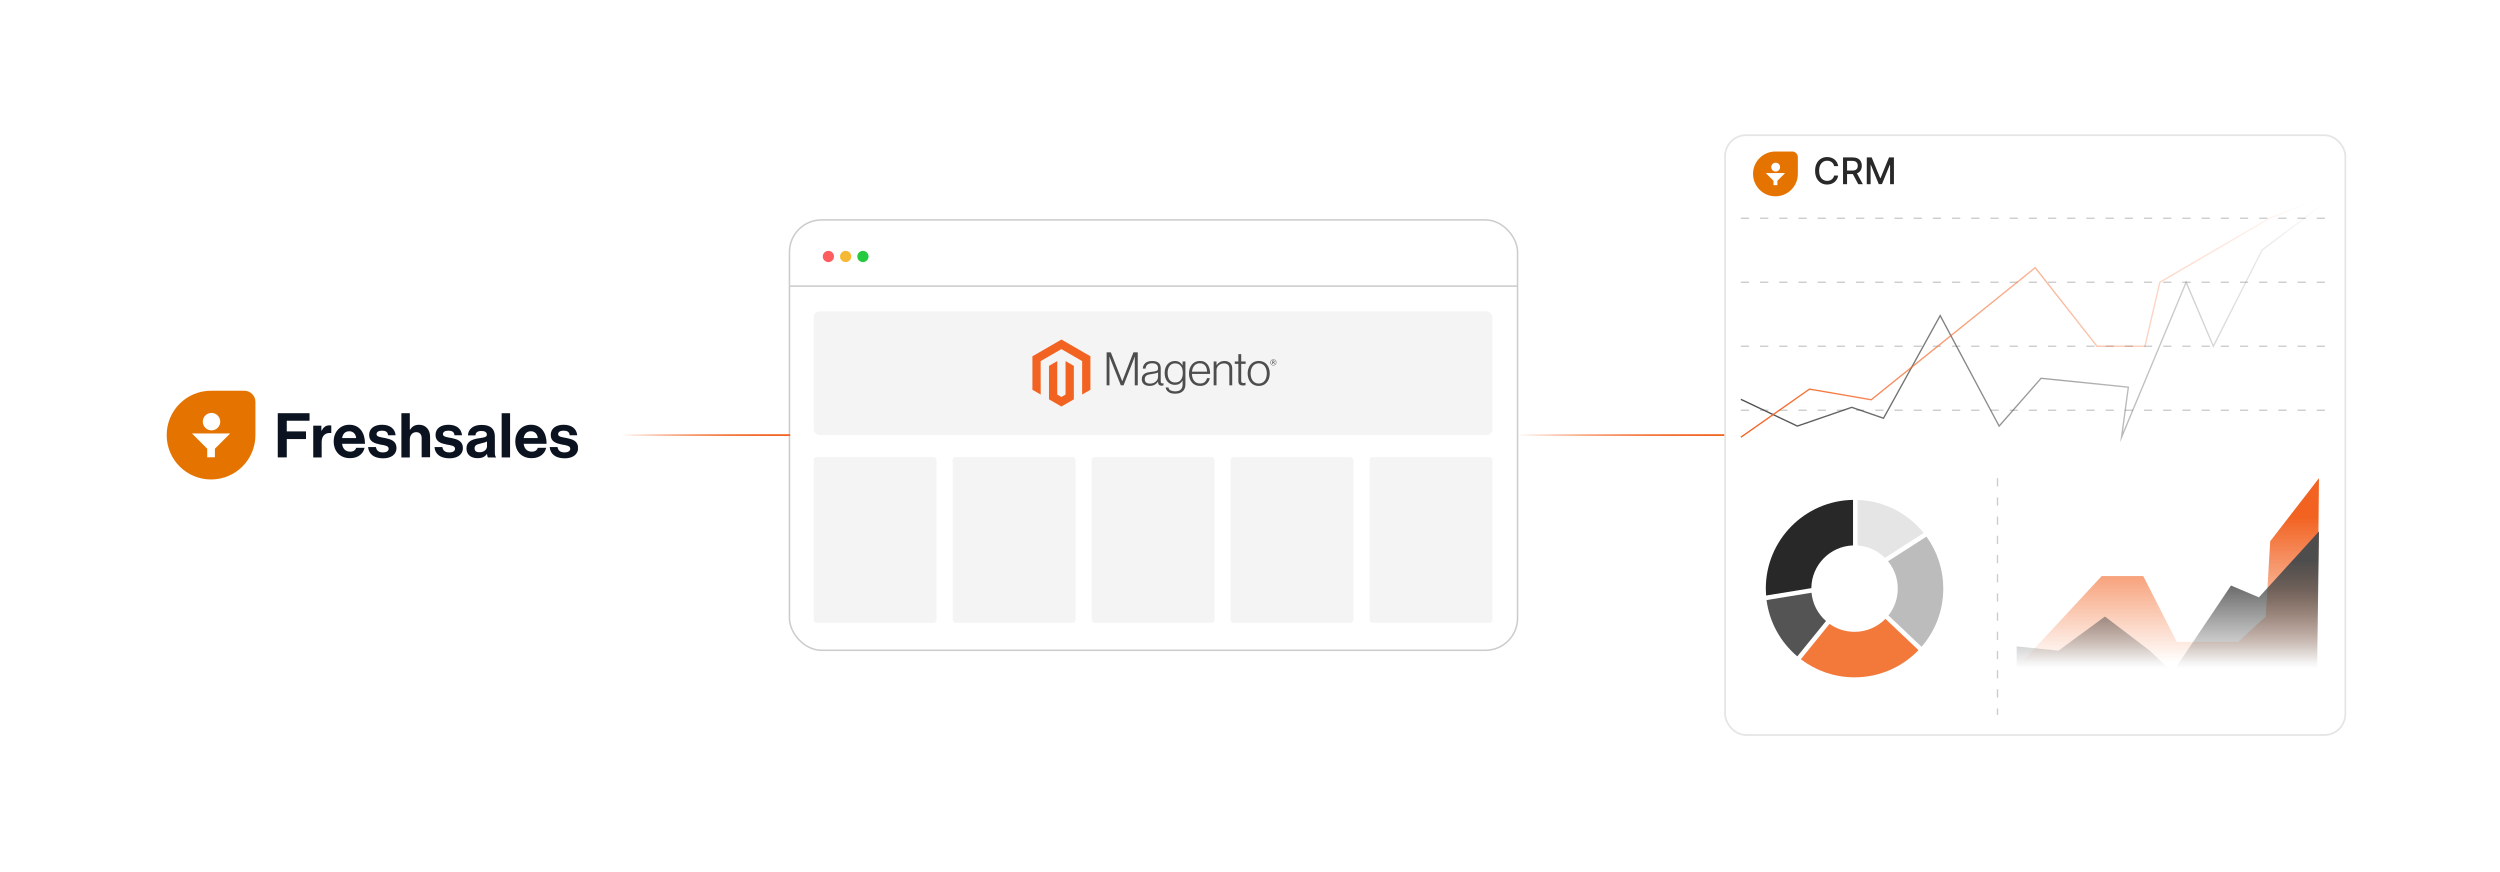<?xml version="1.0" encoding="UTF-8"?><svg id="a" xmlns="http://www.w3.org/2000/svg" xmlns:xlink="http://www.w3.org/1999/xlink" viewBox="0 0 860 300"><defs><filter id="b" x="29.984" y="107.984" width="196.32" height="83.76" filterUnits="userSpaceOnUse"><feOffset dx="0" dy="0"/><feGaussianBlur result="c" stdDeviation="4.005"/><feFlood flood-color="#f26322" flood-opacity=".3"/><feComposite in2="c" operator="in"/><feComposite in="SourceGraphic"/></filter><clipPath id="d"><rect x="57.342" y="134.414" width="141.475" height="30.523" fill="none"/></clipPath><filter id="e" x="258.874" y="63.034" width="276" height="173.52" filterUnits="userSpaceOnUse"><feOffset dx="0" dy="0"/><feGaussianBlur result="f" stdDeviation="4.109"/><feFlood flood-color="#f26322" flood-opacity=".3"/><feComposite in2="f" operator="in"/><feComposite in="SourceGraphic"/></filter><linearGradient id="g" x1="213.613" y1="149.676" x2="271.882" y2="149.676" gradientUnits="userSpaceOnUse"><stop offset="0" stop-color="#f26322" stop-opacity="0"/><stop offset=".078" stop-color="#f26322" stop-opacity=".143"/><stop offset=".213" stop-color="#f26322" stop-opacity=".367"/><stop offset=".35" stop-color="#f26322" stop-opacity=".561"/><stop offset=".486" stop-color="#f26322" stop-opacity=".719"/><stop offset=".62" stop-color="#f26322" stop-opacity=".842"/><stop offset=".751" stop-color="#f26322" stop-opacity=".93"/><stop offset=".879" stop-color="#f26322" stop-opacity=".982"/><stop offset="1" stop-color="#f26322"/></linearGradient><linearGradient id="h" x1="521.73" x2="593.738" xlink:href="#g"/><filter id="i" x="570.496" y="23.536" width="259.2" height="252.24" filterUnits="userSpaceOnUse"><feOffset dx="0" dy="0"/><feGaussianBlur result="j" stdDeviation="7.515"/><feFlood flood-color="#f26322" flood-opacity=".3"/><feComposite in2="j" operator="in"/><feComposite in="SourceGraphic"/></filter><linearGradient id="k" x1="598.762" y1="110.796" x2="800.083" y2="110.796" gradientUnits="userSpaceOnUse"><stop offset="0" stop-color="#4d4d4d"/><stop offset=".255" stop-color="#4c4d4d" stop-opacity=".806"/><stop offset=".742" stop-color="#4c4d4d" stop-opacity=".301"/><stop offset="1" stop-color="#4c4d4d" stop-opacity="0"/></linearGradient><linearGradient id="l" x1="598.728" y1="110" x2="794.36" y2="110" gradientUnits="userSpaceOnUse"><stop offset="0" stop-color="#f26322"/><stop offset="1" stop-color="#f26322" stop-opacity="0"/></linearGradient><linearGradient id="m" x1="745.729" y1="177.958" x2="745.729" y2="227.935" xlink:href="#l"/><linearGradient id="n" x1="745.729" y1="192.808" x2="745.729" y2="229.959" xlink:href="#k"/></defs><rect x="42.239" y="120.021" width="171.682" height="59.309" rx="7.013" ry="7.013" fill="#fff" filter="url(#b)"/><g clip-path="url(#d)"><path d="M72.604,164.937c-8.445,0-15.262-6.817-15.262-15.262s6.817-15.262,15.262-15.262h11.446c2.086,0,3.815,1.73,3.815,3.815v11.446c0,8.445-6.817,15.262-15.262,15.262Z" fill="#e57300"/><path d="M72.757,148.048c1.658,0,3.001-1.344,3.001-3.001s-1.344-3.002-3.001-3.002-3.002,1.344-3.002,3.002,1.344,3.001,3.002,3.001Z" fill="#fff"/><path d="M66.041,149.116l5.24,5.24v2.95h2.645v-2.95l5.24-5.24h-13.125Z" fill="#fff"/><path d="M95.598,142.147h10.887v2.594h-7.834v3.663h6.613v2.645h-6.613v6.308h-3.103v-15.211h.051Z" fill="#0b1320"/><path d="M110.554,148.201h.051c.661-1.221,1.424-1.882,2.696-1.882.305,0,.509,0,.661.102v2.544h-.051c-1.882-.204-3.256.814-3.256,3.103v5.291h-2.9v-10.938h2.798v1.781Z" fill="#0b1320"/><path d="M114.777,151.863c0-3.256,2.188-5.748,5.392-5.748,3.51,0,5.393,2.696,5.393,6.562h-7.885c.203,1.679,1.17,2.696,2.798,2.696,1.119,0,1.78-.509,2.086-1.323h2.849c-.407,1.933-2.137,3.561-4.935,3.561-3.612.051-5.698-2.493-5.698-5.749ZM117.677,150.694h4.833c-.102-1.373-1.018-2.34-2.34-2.34-1.475,0-2.238.916-2.493,2.34Z" fill="#0b1320"/><path d="M126.63,153.797h2.696c.203,1.272,1.068,1.831,2.391,1.831,1.272,0,1.984-.509,1.984-1.272,0-1.018-1.373-1.17-2.849-1.425-1.933-.407-3.866-.916-3.866-3.307,0-2.34,1.933-3.51,4.426-3.51,2.849,0,4.477,1.424,4.68,3.612h-2.595c-.102-1.17-.865-1.577-2.086-1.577-1.119,0-1.882.407-1.882,1.221,0,.916,1.424,1.018,3.002,1.323,1.831.407,3.866.916,3.866,3.459,0,2.188-1.882,3.51-4.579,3.51-3.256,0-4.986-1.526-5.189-3.866Z" fill="#0b1320"/><path d="M140.976,147.845h.051c.763-1.17,1.679-1.73,3.154-1.73,2.238,0,3.765,1.679,3.765,4.07v7.122h-2.9v-6.664c0-1.17-.661-1.984-1.882-1.984-1.272,0-2.188,1.018-2.188,2.493v6.206h-2.9v-15.211h2.9v5.698Z" fill="#0b1320"/><path d="M149.471,153.797h2.696c.203,1.272,1.068,1.831,2.391,1.831,1.272,0,1.984-.509,1.984-1.272,0-1.018-1.373-1.17-2.849-1.425-1.933-.407-3.866-.916-3.866-3.307,0-2.34,1.933-3.51,4.426-3.51,2.849,0,4.476,1.424,4.681,3.612h-2.595c-.102-1.17-.865-1.577-2.086-1.577-1.119,0-1.882.407-1.882,1.221,0,.916,1.425,1.018,3.001,1.323,1.831.407,3.867.916,3.867,3.459,0,2.188-1.883,3.51-4.579,3.51-3.256,0-5.037-1.526-5.189-3.866Z" fill="#0b1320"/><path d="M167.531,156.137c-.611.814-1.373,1.475-3.256,1.475-2.239,0-3.815-1.17-3.815-3.357,0-2.391,1.933-3.154,4.374-3.51,1.831-.254,2.646-.407,2.646-1.221,0-.763-.611-1.272-1.831-1.272-1.373,0-2.035.509-2.086,1.526h-2.595c.102-1.933,1.526-3.612,4.681-3.612,3.256,0,4.579,1.475,4.579,4.019v5.545c0,.814.153,1.323.406,1.526v.102h-2.798c-.153-.203-.255-.763-.305-1.221ZM167.531,153.491v-1.628c-.508.305-1.272.458-2.035.661-1.526.356-2.239.661-2.239,1.679s.661,1.373,1.679,1.373c1.679,0,2.595-1.018,2.595-2.086Z" fill="#0b1320"/><path d="M172.567,142.147h2.9v15.211h-2.9v-15.211Z" fill="#0b1320"/><path d="M177.248,151.863c0-3.256,2.187-5.748,5.392-5.748,3.51,0,5.392,2.696,5.392,6.562h-7.885c.203,1.679,1.169,2.696,2.798,2.696,1.119,0,1.781-.509,2.086-1.323h2.848c-.406,1.933-2.137,3.561-4.934,3.561-3.612.051-5.697-2.493-5.697-5.749ZM180.148,150.694h4.832c-.101-1.373-1.017-2.34-2.34-2.34-1.476,0-2.239.916-2.492,2.34Z" fill="#0b1320"/><path d="M189.1,153.797h2.696c.203,1.272,1.068,1.831,2.391,1.831,1.272,0,1.984-.509,1.984-1.272,0-1.018-1.373-1.17-2.849-1.425-1.933-.407-3.866-.916-3.866-3.307,0-2.34,1.933-3.51,4.426-3.51,2.848,0,4.476,1.424,4.68,3.612h-2.595c-.101-1.17-.864-1.577-2.085-1.577-1.12,0-1.883.407-1.883,1.221,0,.916,1.425,1.018,3.002,1.323,1.831.407,3.866.916,3.866,3.459,0,2.188-1.882,3.51-4.579,3.51-3.256,0-4.985-1.526-5.189-3.866Z" fill="#0b1320"/></g><rect x="271.574" y="75.656" width="250.464" height="148.041" rx="11.034" ry="11.034" fill="#fff" filter="url(#e)" stroke="#ccc" stroke-miterlimit="10" stroke-width=".527"/><line x1="271.574" y1="98.428" x2="522.038" y2="98.428" fill="none" stroke="#ccc" stroke-miterlimit="10" stroke-width=".527"/><rect x="279.918" y="107.102" width="233.494" height="42.574" rx="1.999" ry="1.999" fill="#f4f4f4"/><rect x="279.918" y="157.242" width="42.263" height="57.012" rx=".984" ry=".984" fill="#f4f4f4"/><rect x="327.725" y="157.242" width="42.263" height="57.012" rx=".984" ry=".984" fill="#f4f4f4"/><rect x="375.533" y="157.242" width="42.263" height="57.012" rx=".984" ry=".984" fill="#f4f4f4"/><rect x="423.341" y="157.242" width="42.263" height="57.012" rx=".984" ry=".984" fill="#f4f4f4"/><rect x="471.149" y="157.242" width="42.263" height="57.012" rx=".984" ry=".984" fill="#f4f4f4"/><polygon points="365.137 116.8 355.15 122.565 355.15 134.08 358.001 135.728 357.981 124.211 365.117 120.092 372.253 124.211 372.253 135.723 375.104 134.08 375.104 122.555 365.137 116.8" fill="#f26322"/><polygon points="366.551 135.725 365.127 136.553 363.695 135.733 363.695 124.211 360.847 125.856 360.852 137.373 365.125 139.842 369.402 137.373 369.402 125.856 366.551 124.211 366.551 135.725" fill="#f26322"/><path d="M382.121,121.21l3.92,9.904h.033l3.825-9.904h1.492v11.348h-1.032v-9.889h-.033c-.054.179-.112.359-.174.538-.054.148-.115.311-.184.491-.068.181-.131.35-.181.508l-3.286,8.351h-.936l-3.319-8.349c-.064-.148-.128-.309-.191-.483-.064-.174-.122-.341-.176-.501-.064-.191-.128-.377-.191-.556h-.033v9.889h-.979v-11.348h1.444Z" fill="#4d4d4d"/><path d="M394.39,132.606c-.308-.085-.596-.231-.848-.428-.24-.192-.433-.437-.564-.715-.138-.285-.206-.618-.206-.999,0-.486.09-.883.269-1.19.177-.303.428-.557.73-.737.307-.184.664-.325,1.072-.42.431-.099.868-.173,1.308-.221.403-.042.744-.087,1.024-.136.28-.049.507-.11.682-.184.174-.074.301-.172.38-.294.079-.122.118-.289.118-.501v-.159c0-.56-.169-.976-.508-1.246-.339-.27-.825-.405-1.459-.405-1.461,0-2.229.609-2.302,1.827h-.969c.054-.793.347-1.428.881-1.905.533-.476,1.329-.715,2.388-.715.899,0,1.608.199,2.126.596.518.398.777,1.046.777,1.945v4.459c0,.243.045.42.136.531.091.111.226.172.405.184.056-0.0.111-.005.166-.015.058-.01.123-.028.199-.048h.048v.715c-.087.036-.177.066-.269.088-.13.029-.264.043-.398.04-.359,0-.645-.093-.858-.279-.213-.186-.33-.48-.35-.881v-.174h-.043c-.129.174-.269.339-.42.493-.177.179-.378.334-.596.461-.254.146-.527.258-.81.332-.307.086-.656.128-1.047.126-.36.003-.718-.045-1.064-.143M396.808,131.743c.344-.143.632-.325.866-.548.443-.416.695-.995.7-1.603v-1.477c-.265.148-.586.262-.961.342s-.765.147-1.167.199c-.349.054-.672.109-.969.166-.297.057-.554.149-.77.277-.214.124-.392.302-.516.516-.128.216-.191.5-.191.851,0,.285.05.523.151.715.094.183.23.341.398.461.174.121.371.205.579.247.23.048.465.072.7.07.445,0,.839-.071,1.183-.214" fill="#4d4d4d"/><path d="M401.929,134.823c-.55-.408-.862-.918-.936-1.532h.951c.086.476.342.818.77,1.024.428.206.939.309,1.532.309.879,0,1.527-.209,1.945-.626s.626-.992.626-1.724v-1.301h-.048c-.307.465-.662.819-1.064,1.062-.403.243-.916.365-1.54.365-.54,0-1.027-.101-1.459-.302-.427-.196-.807-.483-1.112-.84-.307-.359-.543-.79-.707-1.293-.164-.503-.247-1.056-.247-1.658,0-.666.095-1.256.284-1.769.19-.513.444-.944.762-1.293.31-.343.693-.614,1.12-.793.429-.18.891-.271,1.356-.269.634,0,1.157.13,1.57.39.413.26.757.612,1.032,1.054h.048v-1.273h.974v7.888c0,.909-.254,1.645-.762,2.207-.624.656-1.539.984-2.745.984-1.017,0-1.8-.204-2.35-.612M406.232,130.669c.434-.604.652-1.397.652-2.38,0-.486-.053-.931-.159-1.334-.106-.403-.27-.749-.493-1.039-.219-.288-.505-.52-.833-.674-.334-.159-.723-.239-1.167-.239-.815,0-1.448.301-1.897.903-.45.602-.674,1.407-.674,2.413-.004.436.05.871.159,1.293.106.396.264.74.476,1.032.207.287.478.52.793.682.317.164.693.247,1.127.247.909,0,1.581-.302,2.015-.906" fill="#4d4d4d"/><path d="M411.199,132.44c-.463-.207-.872-.515-1.198-.903-.322-.386-.568-.841-.737-1.366s-.254-1.094-.254-1.706c0-.614.09-1.183.269-1.706s.43-.978.752-1.364c.32-.385.722-.694,1.175-.906.46-.216.976-.325,1.548-.325.656,0,1.209.124,1.658.372.44.24.816.583,1.095.999.28.418.479.897.596,1.437.117.547.175,1.106.174,1.666h-6.253c.006.438.073.874.199,1.293.111.375.288.727.523,1.039.229.298.526.538.866.7.349.169.757.254,1.223.254.688,0,1.22-.167,1.595-.501.376-.334.642-.781.8-1.341h.954c-.179.815-.55,1.466-1.112,1.953-.562.486-1.308.73-2.237.73-.614,0-1.159-.108-1.636-.325M415.072,126.726c-.106-.354-.259-.661-.461-.921-.203-.261-.464-.47-.762-.612-.307-.148-.672-.221-1.095-.221-.423,0-.791.074-1.105.221-.314.142-.593.35-.818.612-.229.271-.408.58-.531.913-.137.368-.225.752-.262,1.142h5.206c-.007-.384-.066-.766-.174-1.135" fill="#4d4d4d"/><path d="M418.483,124.353v1.253h.033c.281-.418.653-.768,1.087-1.024.45-.27,1.002-.405,1.658-.405.762,0,1.389.22,1.882.659s.739,1.072.737,1.897v5.828h-.984v-5.732c0-.624-.167-1.082-.501-1.374-.334-.292-.792-.437-1.374-.435-.336-.002-.669.058-.984.176-.297.11-.572.274-.81.483-.232.205-.419.456-.548.737-.134.294-.202.613-.199.936v5.209h-.981v-8.208h.984Z" fill="#4d4d4d"/><path d="M426.42,132.282c-.285-.228-.428-.606-.428-1.135v-5.984h-1.238v-.81h1.238v-2.524h.984v2.524h1.525v.81h-1.525v5.825c0,.297.066.501.199.612.133.111.331.166.594.166.12-.001.24-.014.357-.04.101-.02.199-.05.294-.088h.048v.84c-.292.098-.598.147-.906.143-.476,0-.857-.114-1.142-.342" fill="#4d4d4d"/><path d="M431.412,132.44c-.461-.21-.87-.519-1.198-.906-.329-.386-.58-.84-.755-1.364s-.262-1.092-.262-1.706c0-.614.087-1.183.262-1.706s.426-.979.755-1.366c.328-.386.737-.696,1.198-.906.471-.216,1.003-.325,1.595-.325s1.121.108,1.588.325c.458.212.864.521,1.19.906.329.386.577.841.745,1.366.168.525.253,1.094.254,1.706,0,.614-.085,1.183-.254,1.706s-.418.978-.745,1.364c-.326.385-.732.694-1.19.906-.465.216-.994.325-1.588.325s-1.126-.108-1.595-.325M434.215,131.67c.345-.176.644-.431.873-.745.233-.317.408-.688.523-1.112.233-.884.233-1.813,0-2.697-.116-.424-.29-.795-.523-1.112-.228-.314-.528-.569-.873-.745-.349-.181-.751-.271-1.205-.269s-.86.091-1.215.269c-.344.179-.642.434-.873.745-.238.317-.415.688-.531,1.112-.232.884-.232,1.813,0,2.697.116.423.293.793.531,1.112.231.311.53.565.873.745.344.179.749.269,1.215.269s.868-.09,1.205-.269" fill="#4d4d4d"/><path d="M438.042,125.717c-.609,0-1.032-.423-1.032-1.054s.433-1.059,1.032-1.059,1.034.428,1.034,1.059-.433,1.054-1.034,1.054M438.042,123.724c-.491,0-.883.337-.883.936s.39.931.883.931.888-.337.888-.931-.395-.936-.888-.936M438.347,125.226l-.35-.501h-.113v.483h-.201v-1.173h.355c.244,0,.408.123.408.342,0,.169-.091.277-.236.322l.337.478-.199.048ZM438.04,124.222h-.156v.345h.146c.131,0,.214-.055.214-.174s-.073-.174-.204-.174" fill="#4d4d4d"/><circle cx="284.964" cy="88.23" r="1.936" fill="#ff5d5e"/><circle cx="290.905" cy="88.23" r="1.936" fill="#f5b935"/><circle cx="296.846" cy="88.23" r="1.936" fill="#24cb3f"/><line x1="213.921" y1="149.676" x2="271.574" y2="149.676" fill="none" stroke="url(#g)" stroke-linecap="round" stroke-linejoin="round" stroke-width=".616"/><line x1="522.038" y1="149.676" x2="593.43" y2="149.676" fill="none" stroke="url(#h)" stroke-linecap="round" stroke-linejoin="round" stroke-width=".616"/><rect x="593.43" y="46.509" width="213.368" height="206.333" rx="7.219" ry="7.219" fill="#fff" filter="url(#i)" stroke="#e5e5e5" stroke-miterlimit="10" stroke-width=".611"/><line x1="598.863" y1="141.123" x2="799.941" y2="141.123" fill="none" stroke="#ccc" stroke-dasharray="2.83 3.773" stroke-miterlimit="10" stroke-width=".472"/><line x1="598.863" y1="119.111" x2="799.941" y2="119.111" fill="none" stroke="#ccc" stroke-dasharray="2.83 3.773" stroke-miterlimit="10" stroke-width=".472"/><line x1="598.863" y1="97.099" x2="799.941" y2="97.099" fill="none" stroke="#ccc" stroke-dasharray="2.83 3.773" stroke-miterlimit="10" stroke-width=".472"/><line x1="598.863" y1="75.086" x2="799.941" y2="75.086" fill="none" stroke="#ccc" stroke-dasharray="2.83 3.773" stroke-miterlimit="10" stroke-width=".472"/><path d="M632.339,57.143h-1.403c-.054-.3-.154-.564-.301-.791-.146-.229-.327-.422-.539-.58-.213-.159-.451-.279-.713-.36-.263-.08-.54-.121-.834-.121-.53,0-1.005.134-1.423.4s-.748.658-.989,1.173c-.241.516-.362,1.145-.362,1.889,0,.749.121,1.382.362,1.897s.571.905.991,1.169.892.396,1.416.396c.291,0,.567-.04.83-.119.262-.079.499-.197.712-.352.213-.156.394-.348.542-.573.148-.227.251-.486.308-.78l1.403.004c-.075.453-.22.869-.434,1.248-.215.379-.489.706-.823.981-.334.273-.716.486-1.145.636s-.895.225-1.402.225c-.797,0-1.508-.19-2.131-.568-.624-.379-1.114-.923-1.473-1.63s-.537-1.551-.537-2.531c0-.983.18-1.827.539-2.533.36-.706.852-1.248,1.475-1.628.624-.379,1.333-.568,2.127-.568.488,0,.945.069,1.369.209s.806.343,1.145.611c.338.269.618.595.84.981.223.385.372.824.45,1.319Z" fill="#282828"/><path d="M634.002,63.355v-9.207h3.282c.713,0,1.306.123,1.777.368.473.246.825.586,1.06,1.019.233.434.351.933.351,1.499,0,.564-.118,1.06-.353,1.486s-.589.759-1.06.996c-.473.236-1.065.354-1.778.354h-2.486v-1.195h2.36c.449,0,.816-.065,1.1-.193s.49-.316.622-.562c.132-.245.198-.541.198-.886,0-.348-.066-.648-.2-.903s-.342-.45-.625-.587c-.283-.136-.654-.204-1.112-.204h-1.745v8.016h-1.389ZM638.547,59.201l2.275,4.154h-1.583l-2.229-4.154h1.537Z" fill="#282828"/><path d="M642.167,54.148h1.685l2.932,7.157h.107l2.932-7.157h1.685v9.207h-1.321v-6.662h-.086l-2.715,6.648h-1.098l-2.715-6.653h-.086v6.667h-1.321v-9.207Z" fill="#282828"/><polyline points="598.863 137.374 618.291 146.572 637.008 140.12 647.926 143.88 667.423 108.573 687.699 146.572 702.126 130.134 732.151 133.189 729.811 150.404 752.037 97.099 761.396 119.111 778.163 85.999 799.941 69.621" fill="none" stroke="url(#k)" stroke-miterlimit="10" stroke-width=".472"/><polyline points="598.863 150.404 622.455 133.854 643.703 137.517 700.114 92.09 721.369 119.111 737.855 119.111 742.983 97.099 780.717 75.086 794.272 69.621" fill="none" stroke="url(#l)" stroke-miterlimit="10" stroke-width=".472"/><path d="M610.751,67.532c-4.265,0-7.707-3.442-7.707-7.707s3.442-7.707,7.707-7.707h5.78c1.053,0,1.927.874,1.927,1.927v5.78c0,4.265-3.442,7.707-7.707,7.707Z" fill="#e57300"/><path d="M610.828,59.002c.837,0,1.516-.679,1.516-1.516s-.679-1.516-1.516-1.516-1.516.679-1.516,1.516.679,1.516,1.516,1.516Z" fill="#fff"/><path d="M607.437,59.542l2.646,2.646v1.49h1.336v-1.49l2.646-2.646h-6.628Z" fill="#fff"/><path d="M639.007,171.973v15.675c3.658.251,6.956,1.826,9.403,4.248l13.338-8.547c-5.385-6.695-13.546-11.068-22.741-11.376Z" fill="#e5e5e5"/><path d="M662.703,184.591l-13.223,8.48c2.098,2.562,3.355,5.839,3.355,9.408,0,3.486-1.2,6.69-3.214,9.226l11.391,10.791c4.66-5.359,7.478-12.357,7.478-20.017,0-6.684-2.145-12.863-5.787-17.888Z" fill="#bcbcbc"/><path d="M607.437,202.479c0,.804.031,1.597.094,2.38l15.566-2.536c.078-7.968,6.424-14.434,14.345-14.7v-15.665c-16.62.277-30.005,13.833-30.005,30.521Z" fill="#282828"/><path d="M623.165,203.898l-15.477,2.52c1.002,7.744,4.9,14.58,10.577,19.38l9.878-12.164c-2.766-2.421-4.618-5.86-4.978-9.737Z" fill="#545454"/><path d="M648.588,212.879c-2.698,2.76-6.46,4.472-10.624,4.472-3.204,0-6.168-1.012-8.594-2.74l-9.883,12.169c5.13,3.903,11.532,6.225,18.478,6.225,8.636,0,16.437-3.585,21.995-9.351l-11.37-10.775Z" fill="#f3793b"/><line x1="687.139" y1="164.491" x2="687.139" y2="245.934" fill="none" stroke="#ccc" stroke-dasharray="2.83 3.773" stroke-miterlimit="10" stroke-width=".472"/><polygon points="797.072 229.704 693.733 229.704 722.974 198.169 737.284 198.169 748.812 220.804 769.881 220.803 779.421 212.097 780.956 186.171 797.725 164.491 797.072 229.704" fill="url(#m)"/><polygon points="693.733 222.373 708.097 223.828 724.102 212.097 739.525 223.828 747.382 231.273 767.461 201.421 777.064 205.485 797.725 182.797 797.072 231.273 693.733 231.273 693.733 222.373" fill="url(#n)"/></svg>